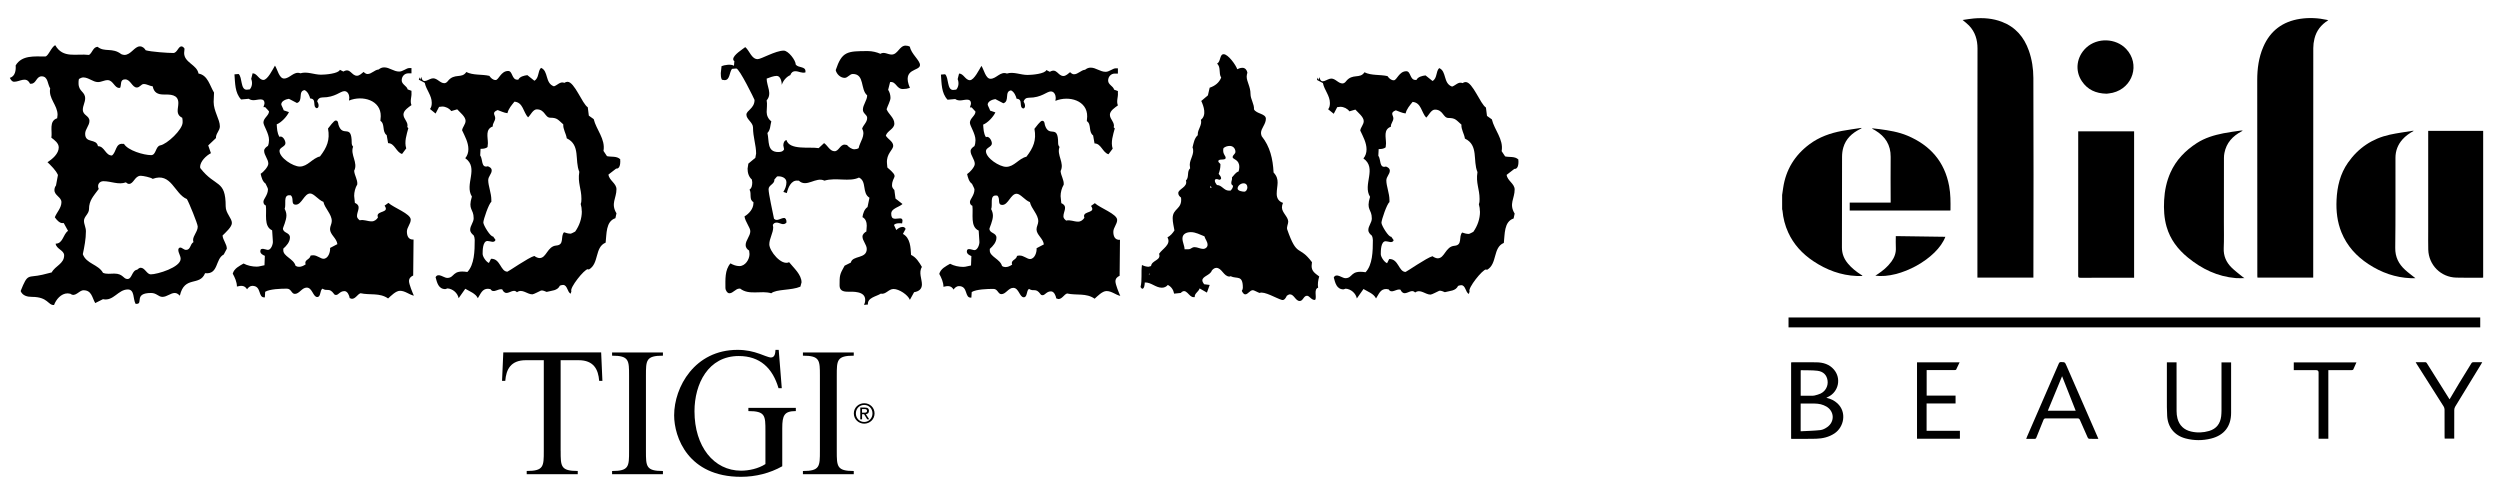 <?xml version="1.0" encoding="UTF-8"?><svg id="Layer_1" xmlns="http://www.w3.org/2000/svg" viewBox="0 0 782.74 155.83"><defs><style>.cls-1{fill:#000;stroke-width:0px;}</style></defs><path class="cls-1" d="M557.97,61.1c.11-.75.22-1.5.33-2.26.84-5.7,3.61-10.22,8.23-13.67,3.06-2.29,6.54-3.5,10.23-4.19,1.99-.37,4-.63,6.01-.94.02.05.03.1.05.15-.16.08-.32.16-.48.24-2.48,1.25-4.42,3.02-5.21,5.77-.27.93-.39,1.93-.39,2.9-.03,9.46,0,18.93-.04,28.39,0,1.96.66,3.57,1.88,5.03,1.15,1.38,2.55,2.49,4.05,3.46.15.1.3.19.44.28,0,.05,0,.1-.01.15-.57,0-1.14.02-1.71,0-5-.2-9.49-1.9-13.61-4.65-3.42-2.29-6.14-5.2-7.86-8.98-.99-2.17-1.58-4.45-1.79-6.83-.01-.15-.07-.3-.11-.45,0-1.46,0-2.93,0-4.39Z"/><path class="cls-1" d="M728.95,6.35c-2.25,1.4-3.7,3.29-4.3,5.75-.24.96-.37,1.97-.37,2.96-.02,23.69-.02,47.39-.02,71.08,0,.25,0,.49,0,.77h-17.46c-.02-.18-.03-.33-.04-.49,0-.05,0-.11,0-.16-.01-20.39-.04-40.78-.03-61.17,0-3.57.46-7.09,1.9-10.41,2.19-5.08,6.09-7.95,11.52-8.78,2.84-.43,5.65-.28,8.45.33.08.02.16.05.35.1Z"/><path class="cls-1" d="M614.48,6.26c1.2-.17,2.33-.38,3.48-.48,3.02-.26,5.99-.04,8.85,1.06,4.25,1.64,6.92,4.78,8.41,9,.98,2.77,1.41,5.64,1.42,8.56.04,10.11.05,20.21.05,30.32,0,10.48-.03,20.96-.04,31.44,0,.23,0,.46,0,.75h-17.53v-.63c0-13.55,0-27.11,0-40.66,0-10.14.02-20.28.03-30.43,0-2.72-.73-5.19-2.65-7.19-.58-.6-1.26-1.1-2.01-1.74Z"/><path class="cls-1" d="M668.18,41.11v45.85h-.6c-5.41,0-10.82,0-16.23.01-.53,0-.69-.12-.68-.68.02-14.86.01-29.71.01-44.57v-.61h17.5Z"/><path class="cls-1" d="M760.25,40.98h17.22v45.93c-.13.02-.27.05-.4.05-2.68,0-5.36.03-8.03-.04-4.83-.12-8.63-3.94-8.76-8.78-.05-1.87-.02-3.75-.02-5.62,0-10.27,0-20.54,0-30.8v-.73Z"/><path class="cls-1" d="M776.55,99.4v3.1h-216.57v-3.1h216.57Z"/><path class="cls-1" d="M702.71,87.08c-.98,0-1.85.06-2.7-.01-5.71-.48-10.61-2.85-15-6.44-3.14-2.57-5.51-5.66-6.65-9.61-.79-2.73-.93-5.51-.78-8.32.16-3,.75-5.9,1.98-8.66,1.77-3.96,4.66-6.91,8.26-9.24,2.55-1.64,5.4-2.49,8.33-3.07,1.8-.36,3.62-.58,5.44-.85.19-.03.38-.02.61.04-.13.07-.26.15-.39.22-2.77,1.47-4.74,3.58-5.35,6.75-.1.5-.15,1.03-.15,1.54-.01,6.68-.01,13.35-.02,20.03,0,2.75.07,5.5-.05,8.25-.1,2.41.77,4.38,2.41,6.02,1.09,1.09,2.36,2,3.55,2.99.13.11.28.2.52.36Z"/><path class="cls-1" d="M755.74,40.96c-1.32.74-2.54,1.57-3.53,2.69-1.46,1.64-2.2,3.57-2.2,5.76-.02,9.39.05,18.78-.07,28.17-.04,2.89,1.07,5.07,3.09,6.91.98.9,2.07,1.68,3.23,2.61-.54,0-1.01.02-1.47,0-4.83-.19-9.21-1.76-13.23-4.4-3.8-2.49-6.73-5.7-8.46-9.95-1.32-3.25-1.7-6.65-1.54-10.13.19-4.21,1.14-8.21,3.59-11.7,3.22-4.59,7.59-7.54,13.07-8.75,2.36-.52,4.77-.82,7.16-1.22.12-.02.24,0,.37,0Z"/><path class="cls-1" d="M610.63,65.92h-31.49v-2.48h12.82c0-.27,0-.48,0-.69,0-4.54-.06-9.07,0-13.61.04-3.76-1.68-6.42-4.81-8.3-.18-.11-.37-.21-.56-.31-.17-.09-.34-.17-.48-.37.78.09,1.57.16,2.35.27,2.99.4,5.99.88,8.78,2.06,7.06,2.98,11.61,8.09,13.03,15.77.46,2.48.45,4.97.42,7.47,0,.05-.02.1-.05.19Z"/><path class="cls-1" d="M659.59,29.34c-3.44-.07-5.99-1.28-7.76-3.9-2.27-3.36-1.67-7.73,1.39-10.54,3.45-3.17,9.24-2.98,12.46.41,4.46,4.7,2.16,12.21-4.22,13.74-.71.17-1.44.22-1.86.29Z"/><path class="cls-1" d="M571.8,124.54c1.41.31,2.53.87,3.48,1.74,3.01,2.76,2.08,7.43-.91,9.42-1.76,1.17-3.73,1.61-5.78,1.67-2.5.07-5,.03-7.5.03-.09,0-.17-.01-.3-.02v-23.91c.14-.01.28-.04.42-.04,2.52,0,5.04-.04,7.55.01,2.08.04,4,.6,5.42,2.25,2.38,2.76,1.5,6.97-1.78,8.56-.16.08-.31.16-.6.3ZM563.79,135.03c2.09-.11,4.14-.15,6.16-.37.75-.08,1.54-.5,2.17-.95,2.37-1.68,2.23-4.92-.26-6.41-.54-.32-1.16-.56-1.77-.72-.65-.16-1.34-.22-2.01-.23-1.42-.03-2.84,0-4.3,0v8.68ZM563.79,123.9c1.19,0,2.35,0,3.5,0,.28,0,.58,0,.85-.07.63-.17,1.29-.32,1.87-.6,1.59-.77,2.43-2.41,2.19-4.1-.25-1.71-1.31-2.83-3.22-3.05-1.67-.19-3.38-.12-5.07-.17-.03,0-.06.03-.12.07v7.92Z"/><path class="cls-1" d="M678.43,113.45h3.04c0,.23,0,.43,0,.64,0,4.87-.01,9.75.01,14.62,0,.76.08,1.54.27,2.28.58,2.22,2.04,3.6,4.27,4.12,1.89.44,3.79.37,5.66-.18,2.27-.68,3.47-2.27,3.76-4.58.07-.58.09-1.17.1-1.76,0-4.82,0-9.64,0-14.46,0-.21,0-.42,0-.66h3.01c0,.21,0,.42,0,.62,0,5.05,0,10.11,0,15.16,0,4.23-2.16,7.03-6.26,8.06-2.64.66-5.3.66-7.94-.02-3.48-.9-5.61-3.47-5.82-7.07-.11-1.85-.09-3.71-.09-5.57-.01-3.5,0-7,0-10.5v-.7Z"/><path class="cls-1" d="M657,137.4c-1.02,0-1.97.02-2.91-.02-.16,0-.37-.23-.45-.4-.82-1.82-1.64-3.64-2.42-5.48-.17-.4-.38-.51-.8-.51-3.28.02-6.57.02-9.85,0-.42,0-.63.12-.78.52-.72,1.84-1.49,3.66-2.22,5.5-.12.29-.26.41-.58.4-.84-.02-1.68,0-2.6,0,.13-.32.23-.59.34-.86,3.29-7.57,6.58-15.13,9.86-22.7.15-.34.3-.49.69-.49,1.23.02,1.23,0,1.74,1.17,3.25,7.45,6.5,14.89,9.75,22.34.06.14.12.29.22.54ZM645.63,117.79c-1.46,3.54-2.95,7.15-4.46,10.8h8.72c-1.43-3.64-2.85-7.24-4.26-10.8Z"/><path class="cls-1" d="M603.21,126.34v8.55h10.43v2.47h-13.43v-23.91h13.33c-.37.78-.7,1.54-1.08,2.27-.06.12-.37.15-.57.15-2.66,0-5.32,0-7.98,0h-.68v8h9.05v2.45h-9.08Z"/><path class="cls-1" d="M609.08,74.15c-2.57,6.81-14.15,13.23-21.92,12.16.24-.15.41-.26.58-.37,1.7-1.11,3.25-2.38,4.46-4.04.95-1.31,1.48-2.73,1.38-4.39-.07-1.17-.01-2.35-.01-3.59,5.19.07,10.32.15,15.51.22Z"/><path class="cls-1" d="M766.93,125.07c1-1.69,1.98-3.36,2.98-5.02,1.27-2.09,2.57-4.16,3.84-6.25.17-.28.35-.4.68-.39.87.02,1.75,0,2.74,0-.13.24-.22.41-.32.58-2.72,4.44-5.44,8.88-8.14,13.33-.18.3-.29.69-.29,1.04-.02,2.78-.01,5.57-.01,8.35,0,.19,0,.39,0,.62h-2.99c0-.21-.03-.42-.03-.63,0-2.82,0-5.64-.01-8.46,0-.33-.11-.71-.29-.99-2.79-4.42-5.59-8.83-8.4-13.24-.11-.17-.21-.35-.36-.61,1.11,0,2.12-.01,3.13.01.13,0,.29.18.38.31,2.33,3.7,4.64,7.4,6.97,11.1.05.07.1.14.15.21Z"/><path class="cls-1" d="M728.98,137.37h-3.04c0-.25,0-.48,0-.71,0-6.68,0-13.36,0-20.03q0-.74-.76-.74c-2.11,0-4.21,0-6.32,0-.21,0-.43,0-.69,0v-2.43h19.62c-.34.78-.64,1.51-.99,2.23-.06.13-.35.2-.53.2-2.2.01-4.39,0-6.59,0-.21,0-.42,0-.69,0v21.48Z"/><path class="cls-1" d="M57.17,38.36c0,2.19-4.86,6.81-7.05,7.17-1.46.36-1.22,3.04-2.8,3.04-2.31,0-7.3-1.46-8.51-3.53h-.36c-2.31-.24-1.95,2.55-3.4,3.65-2.07,0-2.31-2.92-4.38-2.92-.49-2.55-4.01-.73-4.01-3.89,0-1.46,1.34-2.55,1.34-4.01,0-1.7-2.07-1.7-2.07-3.53,0-1.22.73-2.31.73-3.53,0-2.19-2.07-2.07-2.07-4.74,0-.49,0-.97.12-1.34.36-.24.97-.49,1.34-.49,1.7,0,3.04,1.46,4.62,1.46,1.09,0,1.95-.61,3.04-.61,1.7,0,2.19,2.55,3.65,2.43h.24c.49-.97-.12-2.67,1.58-2.67s2.19,2.55,3.65,2.55c.97,0,1.34-1.09,2.19-1.09.97,0,1.82.61,2.8.73.36,1.95,1.58,2.55,3.4,2.55,1.95,0,4.62-.12,4.62,2.67,0,1.82-.97,3.53,1.22,4.62.12.49.12.97.12,1.46ZM72.61,69.85c0-1.58-1.95-3.04-1.95-5.23,0-8.51-3.16-5.84-7.9-11.92l-.12-.36c0-1.82,1.95-3.65,3.4-4.38l-.85-2.43,2.43-2.31c-.12-1.34,1.22-2.31,1.22-3.65,0-2.19-1.95-4.74-1.95-7.66l.12-2.92c-1.34-2.19-1.95-5.47-4.86-5.96-.49-2.8-4.5-3.4-4.5-6.44l.12-1.34c-.12-.24-.49-.73-.97-.73-.97,0-1.34,2.07-2.55,2.07-1.7,0-6.93-.36-8.63-.85-.36-.61-.97-1.22-1.82-1.22-1.7,0-2.8,2.68-4.86,2.68-.24,0-.73-.12-.97-.24-2.8-2.19-5.23-.49-7.42-2.31-1.46.12-1.58,1.82-2.67,2.55-4.01-.49-8.15,1.22-10.58-3.04-1.22.49-2.19,3.53-3.16,3.53-3.28,0-7.3-.49-9.24,2.8.12,1.46-.12,3.4-1.82,3.89.24.49.61,1.22,1.34,1.22,1.82,0,3.77-1.82,4.98.61h.36c1.58,0,1.58-2.31,3.28-2.31,2.07,0,1.82,2.55,2.67,3.77-.61,3.16,2.31,5.23,2.31,8.27l-.12,1.09c-2.67.85-1.46,4.01-1.82,6.08.97.73,2.31,1.7,2.31,3.04,0,1.95-1.95,3.65-3.53,4.62,1.22,1.22,2.55,2.43,3.28,4.01l-.61,3.28c-.36.49-.49.97-.49,1.46,0,1.7,2.19,2.19,2.19,3.77,0,1.82-1.46,3.16-2.07,4.74.49.73,1.46,1.82,2.31,1.82h.49l1.34,2.43c-1.58,1.09-1.58,4.01-3.89,4.01.24,1.7,2.67,2.07,2.67,3.65,0,2.67-2.8,3.28-3.89,5.35l-2.92.73c-4.62,1.09-4.5-.73-6.81,5.11.61,1.46,2.07,1.82,3.53,1.82,5.11,0,4.98,2.67,6.93,2.55.61-1.7,2.19-3.65,4.26-3.65l.85.12c1.58,1.22,2.67-1.09,4.13-1.09,2.55,0,2.67,2.31,3.65,4.01l2.43-1.22c3.28.73,4.74-3.04,7.78-3.04,2.19,0,1.58,3.04,2.43,4.5h.36c2.07,0-.97-3.4,4.5-3.4,1.7,0,2.31,1.22,3.53,1.22,1.46,0,2.55-1.22,3.89-1.22.61,0,1.09.36,1.58.85,1.46-6.44,6.2-2.8,7.9-7.05,4.26.49,3.16-4.5,5.84-5.84l.97-1.82c0-1.46-1.22-2.67-1.34-4.13.85-.85,2.92-2.67,2.92-3.89ZM61.91,70.94c0,1.58-1.46,2.8-1.46,4.26l.12.61c-1.09.61-.85,2.43-2.31,2.43-.73,0-1.22-.73-1.82-.73-.49,0-.61.49-.61.73,0,.97.73,1.82.73,2.8,0,2.67-7.29,4.86-9.36,4.86-1.22,0-1.82-2.07-3.16-2.07-.36,0-.85.36-1.09.61-1.7.24-1.58,2.92-3.04,2.92-1.34,0-1.34-1.7-4.13-1.7-1.09,0-2.43.24-3.53-.24-1.46-2.67-5.23-2.8-6.32-5.84.49-2.31.97-4.74.97-7.17,0-1.22-.61-2.19-.61-3.28,0-1.34,1.58-2.19,1.58-3.65,0-2.8,1.46-4.13,3.04-6.32-.61-1.34.24-2.43,1.46-2.43,2.43,0,4.74,1.22,7.05.36.24.24.61.49.97.49,1.46,0,1.82-2.55,3.65-2.55.73,0,3.16.49,3.77.97,5.84-2.19,6.81,4.74,10.7,6.32.61.97,3.4,7.78,3.4,8.63Z"/><path class="cls-1" d="M105.65,76.43l-2.3,1.2c.11,1.2-.55,3.39-2.08,3.39-.87,0-1.97-1.09-3.17-1.09-.33,0-.55,0-.87.11-.22,1.2-1.64,1.2-1.64,2.29l.11.44c-.66.44-1.31.77-2.08.77-.44,0-.77-.11-1.09-.33-.55-2.19-3.93-2.95-3.83-4.92v-.44c.98-.87,2.08-2.08,2.08-3.5,0-1.64-2.19-1.31-2.19-2.84,0-.22,1.09-2.51,1.09-4.04,0-.77-.22-1.42-.55-2.08.55-1.31-.55-4.37,1.53-4.26h.33c1.2.87-.11,2.95,1.64,2.95,1.86,0,2.62-3.5,4.48-3.5,1.2,0,2.62,2.08,4.15,2.62.44,2.08,2.62,3.82,2.62,6.01,0,.87-.55,1.64-.55,2.51,0,1.75,2.08,2.84,2.3,4.7ZM129.59,92.6c-.44-.98-1.53-3.61-1.53-4.59,0-.87.55-1.42,1.31-1.75l.11-11.26c-1.64.11-2.08-1.2-2.08-2.51s1.2-2.4,1.2-3.72c0-1.86-5.36-3.72-6.99-5.25l-1.2.87c1.64,2.29-2.19,1.53-2.19,3.17l.11.55c-.44.66-1.09,1.2-1.97,1.2-1.31,0-2.51-.66-3.72-.33-.44-.33-.87-.77-.87-1.31,0-1.64,1.53-3.17-.66-4.15l-.22-2.19c0-1.2.33-2.51.98-3.61.11-1.53-.87-2.73-.98-4.26,1.31-2.51-1.31-5.03-.33-7.54-.33-.33-.44-.76-.44-1.2,0-6.23-2.84-1.42-4.15-5.68-.11-.55-.11-1.31-.87-1.31-.55,0-1.97,1.97-2.4,2.51.66,3.61-.33,5.9-2.51,8.74-2.4.55-3.83,3.17-6.34,3.17-2.08,0-6.34-2.73-6.34-4.92,0-1.09,1.86-1.31,1.86-2.4,0-.76-.66-2.08-1.53-2.08l-.33.11c-.77-1.2-.77-2.62-.87-3.93,1.42-.55,3.17-2.4,3.83-3.83l-1.64-.55c-.11-.44-.77-1.64-.77-1.86,0-1.09,1.53-1.64,2.4-1.75l2.51,1.31c2.08-.66.22-3.72,2.4-4.04.98.44,1.53,1.75,1.75,2.62,2.19.11.55,2.62,2.08,3.06.44-.11.55-.44.55-.87s-.22-.98-.44-1.31c.22-.76.77-1.2,1.64-1.2,4.04,0,5.57-1.97,6.89-1.97,1.09,0,1.53,1.2,1.53,2.08l-.11.87c4.26-1.75,10.05-.11,9.95,4.92l-.11,1.42c1.53.98.44,3.39,1.97,4.48l.44,2.51c2.08,0,2.51,2.84,4.37,3.39l1.31-1.75c-.66-2.08.11-4.26.66-6.34l-.33-.33c.44-1.53-1.2-2.51-1.2-3.93,0-1.31,1.64-2.3,2.51-2.95-.55-1.31.11-2.62,0-3.82v-.66l-1.2-.44c-.22-1.09-1.86-1.53-1.86-2.84,0-1.2.87-2.19,2.08-2.19h.98v-1.64h-.77c-.77,0-1.97,1.09-3.06,1.09-1.75,0-3.06-1.31-4.7-1.31-.66,0-1.2.22-1.75.66-1.31.11-2.19,1.42-3.5,1.42-.44,0-.87-.33-1.2-.66-.55.44-1.31,1.2-2.08,1.2-1.75,0-2.08-2.62-4.26-1.31l-1.09-.55c-.44,1.2-4.59,1.53-5.9,1.53-2.19,0-4.37-1.09-6.45-.44-2.08-.76-3.28,1.64-5.14,1.64-1.53,0-2.08-2.95-2.84-4.04-.66,1.09-2.29,4.48-3.61,4.48-1.42,0-1.97-2.08-3.39-2.08l-.44,1.75c.44,1.09.33,2.4-.44,3.28l-.98.11c-1.97,0-1.31-3.83-2.51-4.92l-1.31.11c.22,2.73.11,5.79,2.08,7.87l2.4-.22c.44.33.98.44,1.53.44,1.2,0,3.39-.98,3.39.98,0,.33-.22.76-.33,1.2h.55l1.2,1.31c0,1.31-1.75,2.08-1.75,3.5,0,.98,1.75,3.39,1.75,5.46,0,.66-.11,1.31-.33,1.86-.55.33-1.2.87-1.2,1.53,0,1.42,1.31,2.62,1.31,4.04,0,.98-1.64,2.73-2.4,3.17.22.98.55,2.4,1.53,3.06.11.33.76,1.42.76,1.75,0,1.86-1.42,3.06-1.42,3.93,0,.55.22.98.76,1.2.33,2.51-.76,6.56,1.97,7.76l.22,3.39c.11.87-.55,2.73-1.53,2.73-.66,0-2.4-.98-2.4.44,0,.77.87,1.2,1.42,1.42l-.11,2.95c-.77.11-1.64.44-2.4.44-1.42,0-2.95-.33-4.15-.98-1.31.77-2.95,1.53-3.39,3.17.66,1.2,1.31,2.62,1.31,4.04,1.31-.33,2.4-.44,3.17.87.33-.55.98-1.09,1.64-1.09,3.06,0,1.64,3.83,3.93,3.61l.11-1.75c1.42-.87,4.92-.98,6.78-.98,1.42,0,1.42,1.64,2.51,1.64,1.42,0,2.19-1.97,3.72-1.97,1.75,0,1.97,2.95,3.28,2.95,1.2,0,.77-2.08,1.64-2.62,1.53.98,2.08-.44,3.61,1.64.11.22.33.33.66.33.77,0,1.2-1.2,2.62-1.2.98,0,1.53,1.42,1.64,2.19l.66.22c1.2,0,1.75-1.42,2.73-1.75,2.95.66,6.01-.22,8.63,1.64.87-.77,2.4-2.4,3.72-2.4,1.64,0,2.84,1.2,4.37,1.53Z"/><path class="cls-1" d="M182.17,66.16c0,2.3-.77,4.48-2.08,6.34-.22.11-1.2.66-1.42.66-.76,0-1.42-.22-2.08-.44-1.2,1.31.22,3.93-2.4,4.15-2.84.22-3.06,3.93-5.25,3.93-.55,0-1.2-.33-1.64-.66-1.75.44-8.2,4.92-8.42,4.92-2.19,0-2.19-4.15-5.14-4.04l-.66,1.31c-.87-.33-1.97-1.97-1.97-2.84,0-.98,0-4.04,1.53-4.04.87,0,2.08.77,2.51-.33l-.76-1.09c-.77.22-3.06-3.5-3.06-4.37s1.75-6.01,2.51-6.45v-.66c0-2.08-.98-4.37-.98-6.12,0-1.2,1.09-1.97,1.09-3.06,0-.77-.66-1.09-1.2-1.31-2.19.66-1.53-2.29-2.4-3.39l.11-2.08c.66,0,1.53,0,2.19-.55l.11-1.2c0-1.97-.87-4.37,1.53-5.25-.11-.98.76-1.64.76-2.62s-1.2-1.75.77-2.51c.98.33,1.97.87,3.06.98.33-1.42,1.31-2.51,2.19-3.61,2.73.22,2.73,3.28,4.26,4.92.77-.66,1.53-2.51,2.73-2.51,2.62,0,2.51,2.62,4.26,2.62,2.19,0,2.4.66,4.04,2.08-.11,1.53.87,2.84,1.09,4.37,4.37,2.08,2.4,6.89,3.93,10.49-.55,3.5.66,5.25.66,8.42,0,.55,0,1.09-.22,1.64.22.76.33,1.53.33,2.3ZM194.19,50.42v-.55c-1.09-1.09-2.84-.66-4.15-.98l-1.09-1.64c.66-3.72-2.29-6.67-3.06-9.95l-1.53-1.09-.33-2.62c-1.75-1.09-4.15-7.98-6.34-7.98-.33,0-.66.11-.98.33-1.31-.55-2.19.77-3.28,1.09-2.84-.98-1.64-4.81-4.04-5.79-1.09,1.09-.55,3.17-2.08,4.04l-2.19-1.75c-.98.11-2.4.44-2.84,1.42h-.33c-1.75,0-1.42-2.73-2.84-2.73-2.3,0-2.95,2.84-3.93,2.84-.87,0-1.53-.66-1.97-1.31-2.4-.55-5.03-.11-7.21-1.2-1.42,2.19-3.72.22-5.79,2.84-.22.33-.66.66-1.09.66-1.31,0-2.19-1.53-3.5-1.53-1.42,0-3.17,2.19-3.72-.44l-.33.87-.22-.76-.22.76,1.86.98c.44,2.19,2.19,3.93,2.19,6.23,0,.76-.11,1.42-.55,1.97l1.75,1.42,1.09-2.08.98-.11c1.09,0,2.19.55,2.84,1.42l1.86-.55c.87.98,2.62,2.29,2.62,3.61,0,1.09-.98,1.97-1.09,2.95.87,1.86,1.97,3.83,1.97,5.9,0,1.09-.33,2.08-.98,2.84,4.37,3.06-.33,8.2,2.08,12.02-1.31,4.26.55,3.72.55,6.78,0,1.31-1.09,2.29-1.09,3.61,0,.76.55,1.31,1.09,1.75.22.44.33.98.33,1.42,0,3.5-.11,7.76-2.3,10.05-4.92-.77-3.83,1.86-6.34,1.86-.98,0-2.84-1.75-3.61-.22.44,1.64.87,3.72,3.06,3.72l.66-.22c1.64.11,3.17,1.42,3.5,3.06l2.08-2.95c1.42.87,3.17,1.42,3.93,2.95.87-1.31,1.31-2.95,3.17-2.95l.77.11c.98,1.53,2.4-.33,3.72.11.22.55.66,1.09,1.31,1.09,1.09,0,2.29-1.31,3.28-.22,1.64-1.2,3.17.66,4.81.66.44,0,2.19-.98,2.73-1.2.44-.11,1.31.22,1.75.44,1.53-.44,3.39-.33,4.15-1.97.33-.11.66-.22.98-.22,1.42,0,1.31,2.3,2.4,2.73l.22-.77c-.66-.98,4.04-6.89,5.14-6.89l.33.11c3.28-1.86,1.75-6.99,5.25-8.42.33-2.62,0-6.67,3.06-7.65l.33-1.53c-1.86-3.06,0-4.7,0-7.54,0-1.86-2.29-2.73-2.51-4.59l2.4-1.86c1.2.11,1.31-1.53,1.31-2.4Z"/><path class="cls-1" d="M286.22,91.45l-1.34,2.43c-.61-1.58-3.4-3.4-5.11-3.4-1.58,0-2.43,1.82-4.01,1.46-1.22.85-4.26,1.22-4.01,3.4l-1.22.12c.24-.49.36-.97.36-1.58,0-2.8-3.89-2.55-5.59-2.55-1.46,0-2.43-.49-2.43-1.95,0-3.16,0-3.4,1.58-6.2l1.95-.97c.49-2.31,4.98-1.09,4.98-4.26,0-1.34-1.34-2.55-1.34-3.89,0-.73.73-1.34,1.22-1.58l.12-1.82c0-1.09-.36-2.19-1.34-2.67.12-1.09.61-2.55,1.58-3.16l.61-2.92c-2.43-1.46-.73-5.11-3.28-6.32-3.04,1.46-7.17-.12-10.82.97-2.67-1.34-5.59,2.31-8.02,0h-.36c-2.07-.24-3.04,2.31-3.4,3.89l-1.09-.36c.61-.97.97-1.95.97-3.04,0-1.46-1.7-1.95-2.8-1.82h-.12l-.85.97c.12,1.46-1.82,1.7-1.82,3.04,0,1.46,1.34,7.3,1.7,9.24.85.97,2.19-.24,3.16-.24.49,0,.73.61.73,1.09v.36c-.97,1.09-2.07,0-3.04,0-.61,0-.97.24-1.22.73l.12.73c0,1.82-1.22,3.53-1.22,5.35,0,2.07,3.77,6.81,6.2,5.59,1.46,1.82,3.89,3.89,3.89,6.32l-.36,1.34c-2.8,1.22-7.54.73-9.12,2.07-3.16-.97-6.93.73-9.73-1.46h-.24c-1.22,0-1.95,1.46-3.16,1.46-.61,0-1.22-.97-1.22-1.58,0-2.67-.24-5.71,1.58-7.78.85.49,1.82.85,2.8.85,1.82,0,3.16-2.07,3.16-3.77l-.12-1.09c-.61-.36-1.09-.97-1.09-1.7,0-1.58,1.46-2.8,1.46-4.38,0-1.09-1.58-2.92-1.82-4.62,1.46-.85,2.8-2.43,2.8-4.13v-.36c-1.46-.73-.49-2.67-1.22-3.89.73-.49.85-1.46.85-2.31l-.12-.85c-.97-.85-1.34-2.07-1.34-3.4l.24-1.58,2.19-1.82.24-1.34c0-2.67-.97-5.11-.97-8.15,0-1.58-2.07-2.55-2.07-4.01,0-1.34,2.55-1.95,2.55-4.62,0-.12-4.74-9.85-5.71-9.85l-1.34.12c-.85.97-.61,3.53-2.31,3.53l-.85-.12c-.36-.61-.36-1.46-.36-2.07l.24-2.19c.85-.36,2.92-.73,3.89-.12l.12-1.46c-.24-.12-.36-.36-.36-.61,0-1.34,3.04-3.16,3.77-3.77,1.34,1.09,1.95,3.77,3.89,3.77,1.09,0,5.59-2.67,8.15-2.67,1.46,0,3.77,3.04,3.77,4.38.85,1.09,3.04.49,3.04,2.07v.36c-1.09.36-2.07-.36-3.16-.36-.85,0-1.34.49-1.58,1.22-1.22.49-2.31,1.82-2.67,3.04,0-.85-.36-2.8-1.58-2.8-.97,0-2.19.49-3.16.85,0,2.31,1.82,4.74,0,6.81.24,1.22,0,2.43,0,3.65,0,1.09.49,2.19,1.46,2.92-.36,1.22-.24,2.67-1.22,3.65.61,2.43-.24,5.96,3.4,5.96.73,0,1.46-.12,1.82-.85l-.24-1.22c0-.73.24-1.46.97-1.7.97,3.28,7.17,2.07,10.09,2.55l1.7-1.58c1.09.73,1.82,2.55,3.28,2.55,1.34,0,1.7-2.07,3.16-2.07l.73.12c.49.61,1.46,1.34,2.31,1.34.49,0,.97-.12,1.34-.36.36-1.95,2.31-4.01,1.09-6.08.36-1.22,1.58-1.95,1.58-3.4,0-.97-1.34-1.34-1.34-2.55,0-1.58,1.34-2.92,1.34-4.5-2.19-1.82-.73-6.69-4.5-6.69-.97,0-1.58,1.22-2.55,1.22-1.34,0-2.55-1.22-2.8-2.43,1.95-5.84,3.53-5.96,10.09-5.96,1.34,0,2.8.36,3.89.85,1.22-.73,2.31.24,3.53.24,1.95,0,2.43-2.8,4.38-2.8.49,0,.97.12,1.34.36.36,2.19,3.16,4.26,3.16,5.71,0,2.07-5.84.85-3.16,7.17-.73.24-1.46.36-2.19.36-2.07,0-2.07-2.43-4.01-2.19l-.61,2.43c.49.73.73,1.7.73,2.55s-.97,2.67-1.22,3.53c.61,1.58,2.43,2.67,2.43,4.5,0,1.7-2.19,2.19-2.67,3.77.61,1.09,2.31,1.82,2.31,3.16s-2.19,2.43-1.95,5.47l.12,1.34c4.01,3.4,1.46,2.43,1.46,5.71,0,.49.36.97.73,1.34l.36,2.68,2.19,1.7c-.97.97-3.53,1.34-3.53,3.04,0,2.19,1.46,1.46,2.8,1.46.49,0,.73.24.73.73l-.12.85c-.73-.12-2.07-.12-2.55.49l.73,1.58c.49-.49,1.22-.97,1.95-.97.36,0,.73.12.97.61l-.85,1.58c2.31,1.22,2.43,4.26,2.55,6.57,1.58.73,2.55,2.31,3.4,3.77-1.09,1.7,0,3.77,0,5.47,0,1.46-.97,2.19-2.43,2.43Z"/><path class="cls-1" d="M326.84,76.51l-2.29,1.2c.11,1.2-.55,3.39-2.08,3.39-.87,0-1.97-1.09-3.17-1.09-.33,0-.55,0-.87.11-.22,1.2-1.64,1.2-1.64,2.29l.11.44c-.66.44-1.31.77-2.08.77-.44,0-.76-.11-1.09-.33-.55-2.19-3.93-2.95-3.83-4.92v-.44c.98-.87,2.08-2.08,2.08-3.5,0-1.64-2.19-1.31-2.19-2.84,0-.22,1.09-2.51,1.09-4.04,0-.77-.22-1.42-.55-2.08.55-1.31-.55-4.37,1.53-4.26h.33c1.2.87-.11,2.95,1.64,2.95,1.86,0,2.62-3.5,4.48-3.5,1.2,0,2.62,2.08,4.15,2.62.44,2.08,2.62,3.83,2.62,6.01,0,.87-.55,1.64-.55,2.51,0,1.75,2.08,2.84,2.29,4.7ZM350.77,92.69c-.44-.98-1.53-3.61-1.53-4.59,0-.87.55-1.42,1.31-1.75l.11-11.26c-1.64.11-2.08-1.2-2.08-2.51s1.2-2.4,1.2-3.72c0-1.86-5.36-3.72-6.99-5.25l-1.2.87c1.64,2.29-2.19,1.53-2.19,3.17l.11.55c-.44.66-1.09,1.2-1.97,1.2-1.31,0-2.51-.66-3.72-.33-.44-.33-.87-.76-.87-1.31,0-1.64,1.53-3.17-.66-4.15l-.22-2.19c0-1.2.33-2.51.98-3.61.11-1.53-.87-2.73-.98-4.26,1.31-2.51-1.31-5.03-.33-7.54-.33-.33-.44-.77-.44-1.2,0-6.23-2.84-1.42-4.15-5.68-.11-.55-.11-1.31-.87-1.31-.55,0-1.97,1.97-2.4,2.51.66,3.61-.33,5.9-2.51,8.74-2.4.55-3.83,3.17-6.34,3.17-2.08,0-6.34-2.73-6.34-4.92,0-1.09,1.86-1.31,1.86-2.4,0-.77-.66-2.08-1.53-2.08l-.33.11c-.76-1.2-.76-2.62-.87-3.93,1.42-.55,3.17-2.4,3.83-3.83l-1.64-.55c-.11-.44-.77-1.64-.77-1.86,0-1.09,1.53-1.64,2.4-1.75l2.51,1.31c2.08-.66.22-3.72,2.4-4.04.98.44,1.53,1.75,1.75,2.62,2.19.11.55,2.62,2.08,3.06.44-.11.55-.44.55-.87s-.22-.98-.44-1.31c.22-.77.76-1.2,1.64-1.2,4.04,0,5.57-1.97,6.89-1.97,1.09,0,1.53,1.2,1.53,2.08l-.11.87c4.26-1.75,10.05-.11,9.95,4.92l-.11,1.42c1.53.98.44,3.39,1.97,4.48l.44,2.51c2.08,0,2.51,2.84,4.37,3.39l1.31-1.75c-.66-2.08.11-4.26.66-6.34l-.33-.33c.44-1.53-1.2-2.51-1.2-3.93,0-1.31,1.64-2.29,2.51-2.95-.55-1.31.11-2.62,0-3.83v-.66l-1.2-.44c-.22-1.09-1.86-1.53-1.86-2.84,0-1.2.87-2.19,2.08-2.19h.98v-1.64h-.76c-.77,0-1.97,1.09-3.06,1.09-1.75,0-3.06-1.31-4.7-1.31-.66,0-1.2.22-1.75.66-1.31.11-2.19,1.42-3.5,1.42-.44,0-.87-.33-1.2-.66-.55.44-1.31,1.2-2.08,1.2-1.75,0-2.08-2.62-4.26-1.31l-1.09-.55c-.44,1.2-4.59,1.53-5.9,1.53-2.19,0-4.37-1.09-6.45-.44-2.08-.77-3.28,1.64-5.14,1.64-1.53,0-2.08-2.95-2.84-4.04-.66,1.09-2.3,4.48-3.61,4.48-1.42,0-1.97-2.08-3.39-2.08l-.44,1.75c.44,1.09.33,2.4-.44,3.28l-.98.11c-1.97,0-1.31-3.83-2.51-4.92l-1.31.11c.22,2.73.11,5.79,2.08,7.87l2.4-.22c.44.33.98.44,1.53.44,1.2,0,3.39-.98,3.39.98,0,.33-.22.76-.33,1.2h.55l1.2,1.31c0,1.31-1.75,2.08-1.75,3.5,0,.98,1.75,3.39,1.75,5.46,0,.66-.11,1.31-.33,1.86-.55.33-1.2.87-1.2,1.53,0,1.42,1.31,2.62,1.31,4.04,0,.98-1.64,2.73-2.4,3.17.22.98.55,2.4,1.53,3.06.11.33.77,1.42.77,1.75,0,1.86-1.42,3.06-1.42,3.93,0,.55.22.98.77,1.2.33,2.51-.77,6.56,1.97,7.76l.22,3.39c.11.87-.55,2.73-1.53,2.73-.66,0-2.4-.98-2.4.44,0,.77.87,1.2,1.42,1.42l-.11,2.95c-.77.11-1.64.44-2.4.44-1.42,0-2.95-.33-4.15-.98-1.31.76-2.95,1.53-3.39,3.17.66,1.2,1.31,2.62,1.31,4.04,1.31-.33,2.4-.44,3.17.87.33-.55.98-1.09,1.64-1.09,3.06,0,1.64,3.83,3.93,3.61l.11-1.75c1.42-.87,4.92-.98,6.78-.98,1.42,0,1.42,1.64,2.51,1.64,1.42,0,2.19-1.97,3.72-1.97,1.75,0,1.97,2.95,3.28,2.95,1.2,0,.76-2.08,1.64-2.62,1.53.98,2.08-.44,3.61,1.64.11.22.33.33.66.33.77,0,1.2-1.2,2.62-1.2.98,0,1.53,1.42,1.64,2.19l.66.22c1.2,0,1.75-1.42,2.73-1.75,2.95.66,6.01-.22,8.63,1.64.87-.77,2.4-2.4,3.72-2.4,1.64,0,2.84,1.2,4.37,1.53Z"/><path class="cls-1" d="M388.03,52.25c0,.44-.11.98-.22,1.42-.98.33-1.42,1.2-2.08,1.86.11.77-.22,1.09-.22,1.75,0,.44.22.66.55.87,0,.55-.33,1.09-.77,1.53h-.55c-1.53,0-2.19-1.75-3.72-1.75-.33-.44-.66-.87-.66-1.42l.11-.33s.33-.11.44-.11c.33,0,.66.22.98.22.11,0,.44-.22.44-.44,0-.55-.44-.98-.77-1.42.33-.87.55-1.86.55-2.73v-.33c-.22-.33-.66-.55-.66-.87,0-.98,2.3-.11,2.3-1.09,0-.66-.77-.98-.77-2.29,0-.22,0-.55.11-.77.55-.44,1.2-.66,1.97-.66.98,0,1.75.77,1.75,1.86,0,.66-.87.98-.87,1.64,0,.77,2.08.66,2.08,3.06ZM413.06,86.57c-1.31-.98-2.4-1.64-2.4-3.28l.11-1.2c-4.15-5.57-4.59-1.2-7.76-10.27-.22-.76.33-1.75.33-2.4,0-1.53-1.97-2.84-1.97-4.48,0-.44.11-.98.33-1.42-1.31-.44-1.97-1.42-1.97-2.84,0-2.62,1.09-4.48-.98-6.67-.22-4.26-1.09-8.09-3.72-11.37-.11-.33-.22-.66-.22-.98,0-1.53,1.53-2.73,1.53-4.48,0-1.64-3.06-1.53-3.72-2.95.11-1.64-1.09-3.17-1.09-4.81,0-2.3-1.2-3.83-1.2-5.46,0-.44.11-.77.22-1.2-.11-.76-.66-1.53-1.53-1.53-.66,0-1.2.22-1.64.44-.44-1.31-2.84-4.7-4.26-4.7-1.31,0-.87,2.4-2.08,2.95,1.31,1.09.44,3.06,1.31,4.37-.66,1.64-1.97,2.62-3.61,3.17l-.55,2.4-2.08,1.75c.77,1.64,1.75,4.48-.11,5.9.44,1.64-.98,2.95-.98,4.48v.33c-1.09.98-1.31,2.51-1.64,3.83.77,1.97-.87,3.61-.87,5.46l.11,1.09c-1.09.98-.22,2.84-1.31,3.82.66,2.08-2.4,2.62-2.4,3.93,0,.66.44,1.09.87,1.42.44,3.72-2.62,3.28-2.62,6.45,0,1.31.33,2.51.55,3.82-.55.87-1.2,1.64-2.19,2.19,1.31,2.19-1.64,3.61-2.62,5.14.76,2.08-2.3,1.97-2.51,3.83l-.77.22c-.66,0-1.42-.22-2.08-.55-.33,2.29.11,4.7-.44,6.89.11.11.33.55.55.55.66,0,.77-1.53.77-1.97,1.97-.11,3.39,1.64,5.36,1.64.77,0,1.42-.33,1.86-.87,1.09.55,1.75,1.53,1.97,2.73l2.08-.22c1.75-1.86,2.51,1.42,4.04,1.31h.33c-.11-1.2,1.2-1.64,1.53-2.73l2.29,1.31.87-2.4-1.75-.22c-.22-.33-.55-.77-.55-1.2,0-1.31,2.51-1.64,2.95-3.06.33-.44.87-.87,1.42-.87,1.75,0,2.3,2.73,4.15,2.73l.33-.11c1.97.98,3.83-.55,3.83,3.61,0,.33-.11.66-.33.98.22.44.55,1.09,1.09,1.09.87,0,1.42-1.31,2.4-1.31.33,0,1.64.76,2.08.87,1.42-.66,5.36,1.75,6.99,2.19.77.22,1.31-.77,1.53-1.31.33-.22.66-.44.98-.44,1.31,0,1.75,2.08,3.06,2.08,1.09,0,1.2-1.64,2.29-1.64.77,0,1.31,1.31,2.4,1.31l.22-.11c.44-.98-.55-3.28.87-3.72-.22-1.09,0-2.4.33-3.5ZM390.55,58.7c0,.44-.33,1.31-.98,1.31-.55,0-2.08-.22-2.08-.98,0-.87.98-1.64,1.86-1.64.77,0,1.2.55,1.2,1.31ZM379.29,58.7v.11h-.33v-.66c.11.22.33.33.33.55ZM378.09,76.62c0,.77-.66,1.31-1.42,1.31-.87,0-1.75-.55-2.62-.55-.98,0-1.09.66-1.97.66h-1.2c0-1.09-.66-2.19-.66-3.39,0-1.42,1.31-1.97,2.62-1.97,1.53,0,2.84.77,4.26,1.31.22.87.98,1.64.98,2.62ZM360.05,85.8l-.44.33.44-.55v.22Z"/><path class="cls-1" d="M463.38,66.24c0,2.29-.77,4.48-2.08,6.34-.22.11-1.2.66-1.42.66-.77,0-1.42-.22-2.08-.44-1.2,1.31.22,3.93-2.4,4.15-2.84.22-3.06,3.93-5.25,3.93-.55,0-1.2-.33-1.64-.66-1.75.44-8.2,4.92-8.42,4.92-2.19,0-2.19-4.15-5.14-4.04l-.66,1.31c-.87-.33-1.97-1.97-1.97-2.84,0-.98,0-4.04,1.53-4.04.87,0,2.08.77,2.51-.33l-.77-1.09c-.77.22-3.06-3.5-3.06-4.37s1.75-6.01,2.51-6.45v-.66c0-2.08-.98-4.37-.98-6.12,0-1.2,1.09-1.97,1.09-3.06,0-.76-.66-1.09-1.2-1.31-2.19.66-1.53-2.29-2.4-3.39l.11-2.08c.66,0,1.53,0,2.19-.55l.11-1.2c0-1.97-.87-4.37,1.53-5.25-.11-.98.77-1.64.77-2.62s-1.2-1.75.77-2.51c.98.33,1.97.87,3.06.98.33-1.42,1.31-2.51,2.19-3.61,2.73.22,2.73,3.28,4.26,4.92.77-.66,1.53-2.51,2.73-2.51,2.62,0,2.51,2.62,4.26,2.62,2.19,0,2.4.66,4.04,2.08-.11,1.53.87,2.84,1.09,4.37,4.37,2.08,2.4,6.89,3.93,10.49-.55,3.5.66,5.25.66,8.42,0,.55,0,1.09-.22,1.64.22.77.33,1.53.33,2.3ZM475.4,50.5v-.55c-1.09-1.09-2.84-.66-4.15-.98l-1.09-1.64c.66-3.72-2.3-6.67-3.06-9.95l-1.53-1.09-.33-2.62c-1.75-1.09-4.15-7.98-6.34-7.98-.33,0-.66.11-.98.33-1.31-.55-2.19.76-3.28,1.09-2.84-.98-1.64-4.81-4.04-5.79-1.09,1.09-.55,3.17-2.08,4.04l-2.19-1.75c-.98.11-2.4.44-2.84,1.42h-.33c-1.75,0-1.42-2.73-2.84-2.73-2.29,0-2.95,2.84-3.93,2.84-.87,0-1.53-.66-1.97-1.31-2.4-.55-5.03-.11-7.21-1.2-1.42,2.19-3.72.22-5.79,2.84-.22.33-.66.66-1.09.66-1.31,0-2.19-1.53-3.5-1.53-1.42,0-3.17,2.19-3.72-.44l-.33.87-.22-.76-.22.76,1.86.98c.44,2.19,2.19,3.93,2.19,6.23,0,.77-.11,1.42-.55,1.97l1.75,1.42,1.09-2.08.98-.11c1.09,0,2.19.55,2.84,1.42l1.86-.55c.87.98,2.62,2.3,2.62,3.61,0,1.09-.98,1.97-1.09,2.95.87,1.86,1.97,3.83,1.97,5.9,0,1.09-.33,2.08-.98,2.84,4.37,3.06-.33,8.2,2.08,12.02-1.31,4.26.55,3.72.55,6.78,0,1.31-1.09,2.3-1.09,3.61,0,.76.55,1.31,1.09,1.75.22.44.33.98.33,1.42,0,3.5-.11,7.76-2.29,10.05-4.92-.77-3.83,1.86-6.34,1.86-.98,0-2.84-1.75-3.61-.22.44,1.64.87,3.72,3.06,3.72l.66-.22c1.64.11,3.17,1.42,3.5,3.06l2.08-2.95c1.42.87,3.17,1.42,3.93,2.95.87-1.31,1.31-2.95,3.17-2.95l.77.11c.98,1.53,2.4-.33,3.72.11.22.55.66,1.09,1.31,1.09,1.09,0,2.29-1.31,3.28-.22,1.64-1.2,3.17.66,4.81.66.44,0,2.19-.98,2.73-1.2.44-.11,1.31.22,1.75.44,1.53-.44,3.39-.33,4.15-1.97.33-.11.66-.22.98-.22,1.42,0,1.31,2.29,2.4,2.73l.22-.77c-.66-.98,4.04-6.88,5.14-6.88l.33.11c3.28-1.86,1.75-6.99,5.25-8.42.33-2.62,0-6.67,3.06-7.65l.33-1.53c-1.86-3.06,0-4.7,0-7.54,0-1.86-2.29-2.73-2.51-4.59l2.4-1.86c1.2.11,1.31-1.53,1.31-2.4Z"/><path class="cls-1" d="M267.97,129.44c0-1.52,1.14-2.66,2.61-2.66s2.59,1.14,2.59,2.66-1.14,2.68-2.59,2.68-2.61-1.14-2.61-2.68ZM270.58,132.65c1.75,0,3.24-1.35,3.24-3.21s-1.49-3.19-3.24-3.19-3.25,1.35-3.25,3.19,1.49,3.21,3.25,3.21ZM269.9,129.69h.65l.98,1.61h.63l-1.05-1.63c.54-.07.96-.35.96-1.02,0-.73-.43-1.05-1.31-1.05h-1.41v3.7h.56v-1.61ZM269.9,129.22v-1.15h.76c.39,0,.81.09.81.54,0,.57-.42.6-.9.6h-.67Z"/><path class="cls-1" d="M175.54,141.17c0,4.85,0,6.29,5.35,6.29v1.01h-15.98v-1.01c5.35,0,5.35-1.44,5.35-6.29v-28.39h-5.63c-4.73,0-6.15,2.89-6.43,6.46h-1.01l.39-8.9h30.64l.39,8.9h-1.01c-.28-3.58-1.71-6.46-6.43-6.46h-5.64v28.39Z"/><path class="cls-1" d="M202.24,141.18c0,4.84,0,6.29,5.32,6.29v1.01h-15.92v-1.01c5.32,0,5.32-1.44,5.32-6.29v-23.53c0-4.84,0-6.29-5.32-6.29v-1.01h15.92v1.01c-5.32,0-5.32,1.44-5.32,6.29v23.53Z"/><path class="cls-1" d="M244.93,145.98c-3.87,2.18-8.34,3.31-12.94,3.31-16.6,0-20.92-12.47-20.92-19.26,0-8.84,6.43-20.49,19.84-20.49,2.77,0,4.87.51,6.96,1.25.85.28,2.77,1.14,3.51,1.14,1.25,0,1.36-1.42,1.42-2.39h1.01l.96,12h-1.02c-1.86-6.33-5.83-10.07-12.45-10.07-9.55,0-13.86,8.69-13.86,17.3,0,11,6.02,18.6,14.6,18.6,2.39,0,5.4-.63,7.61-2.07v-10.31c0-4.84,0-6.28-5.34-6.28v-1.01h14.86v1.01c-3.63,0-4.25,1.32-4.25,5.36v11.92Z"/><path class="cls-1" d="M261.99,141.18c0,4.84,0,6.29,5.32,6.29v1.01h-15.92v-1.01c5.32,0,5.32-1.44,5.32-6.29v-23.53c0-4.84,0-6.29-5.32-6.29v-1.01h15.92v1.01c-5.32,0-5.32,1.44-5.32,6.29v23.53Z"/></svg>